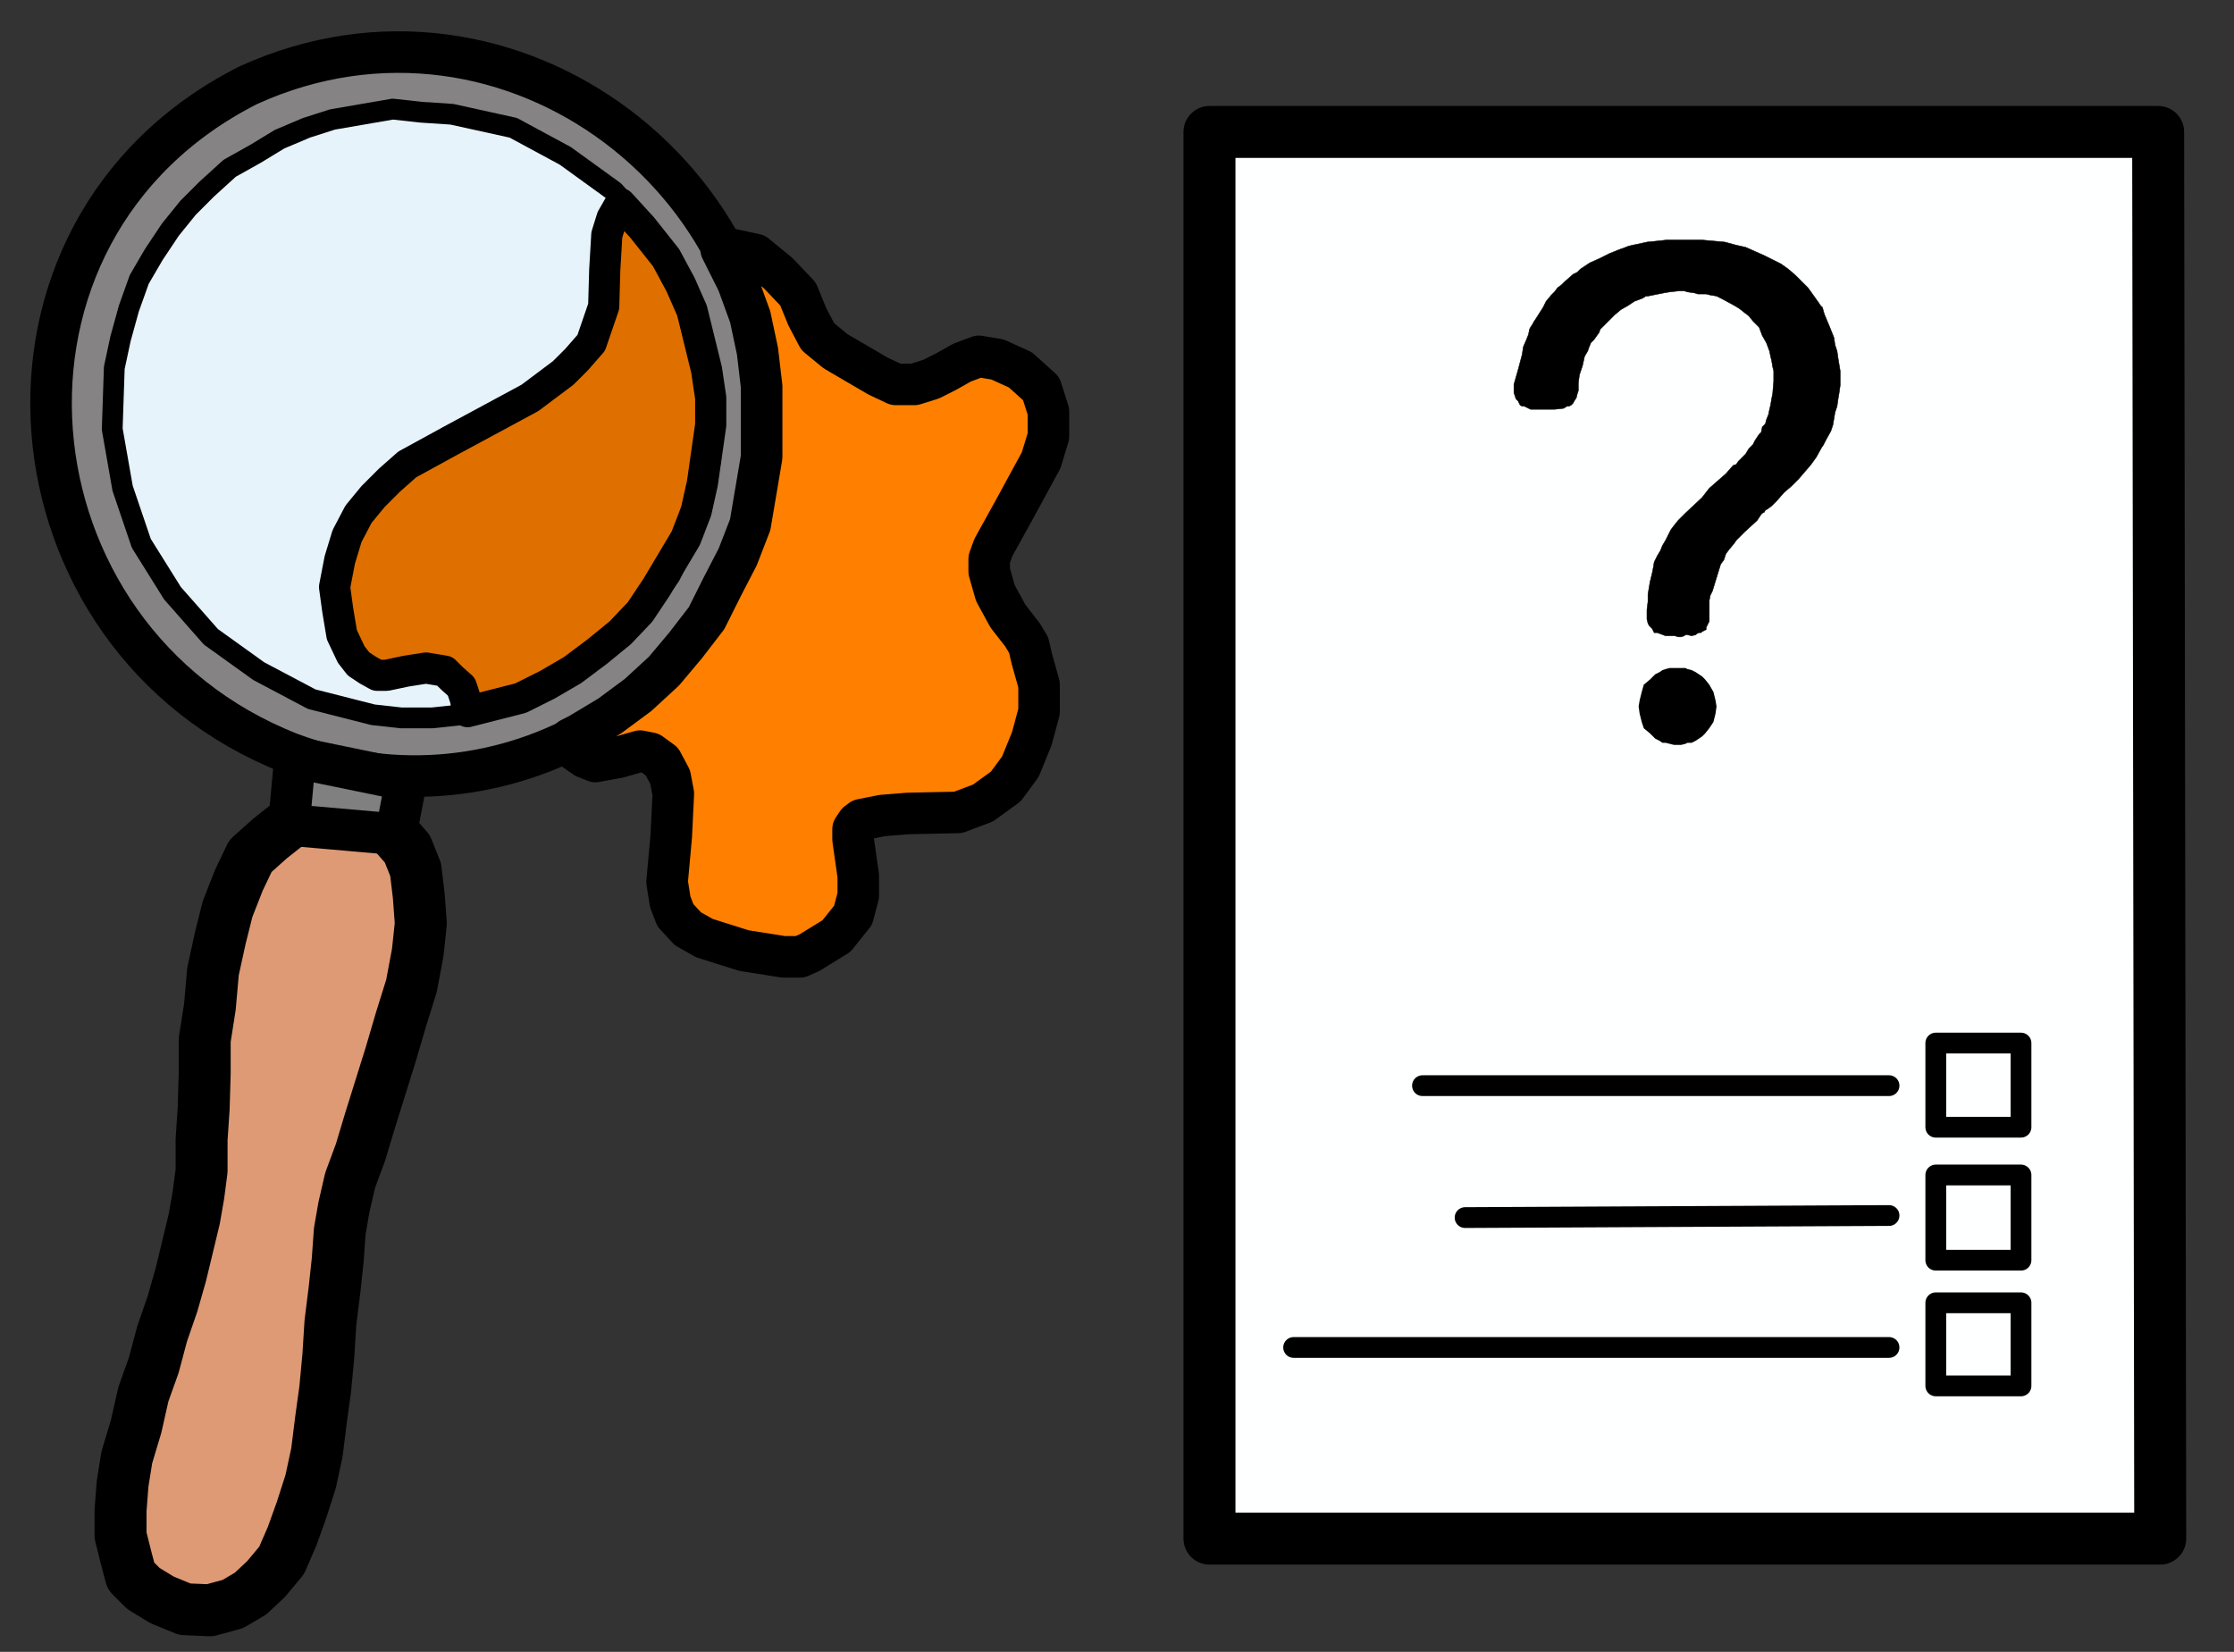 <?xml version="1.0" encoding="utf-8"?>
<!-- Generator: Adobe Illustrator 28.5.0, SVG Export Plug-In . SVG Version: 9.03 Build 54727)  -->
<svg version="1.1" baseProfile="tiny" id="Layer_1" xmlns="http://www.w3.org/2000/svg" xmlns:xlink="http://www.w3.org/1999/xlink"
	 x="0px" y="0px" viewBox="0 0 215 159" overflow="visible" xml:space="preserve">
<rect x="0" y="0" width="215" height="159" fill="#333333" stroke="none"/>
<polygon fill-rule="evenodd" fill="#858383" points="73.6,45.2 73.9,38.1 72.6,31.4 70.2,25 66.7,19.2 62.3,14.3 56.9,10.2 
	50.7,7.2 44.1,5.4 40.3,5 36.8,5 33.4,5.2 30.2,6.1 27.1,7 23.9,8.2 21.2,9.8 18.4,11.5 15.8,13.7 13.6,16 11.4,18.5 9.6,21.3 
	8.1,24.4 6.8,27.6 5.6,31 5.1,34.3 4.9,41.5 6,48.3 8.4,54.5 12.1,60.3 16.4,65.3 21.7,69.5 27.9,72.5 34.7,74.3 38.2,74.8 
	41.8,74.8 45.1,74.3 48.4,73.8 51.5,72.7 54.7,71.6 57.5,70 60.2,67.9 62.8,65.9 65.1,63.5 67.3,60.9 69,58.1 70.6,55.4 71.8,52.2 
	72.9,48.8 "/>
<path fill="none" stroke="#000000" stroke-width="4" stroke-linecap="round" stroke-linejoin="round" stroke-miterlimit="10" d="
	M73.6,45.2C76.8,18,49.2-3.3,23.9,8.2c-27.7,14-24,53.3,4,64.3C48.4,80.2,70.7,66.9,73.6,45.2"/>
<polygon fill-rule="evenodd" fill="#E6F3FB" points="68.4,44.3 68.6,38.3 67.6,32.8 65.7,27.4 62.8,22.6 59.1,18.4 54.4,15 
	49.4,12.3 43.5,11 40.5,10.8 37.8,10.5 34.9,11 32,11.5 29.5,12.3 26.9,13.4 24.6,14.8 22.1,16.2 19.9,18.2 18.1,20 16.4,22.1 
	14.8,24.5 13.4,26.9 12.4,29.7 11.6,32.6 11,35.4 10.8,41.3 11.8,47 13.6,52.3 16.6,57.1 20.3,61.3 24.9,64.6 30,67.3 35.9,68.8 
	38.6,69.1 41.6,69.1 44.4,68.8 47.1,68.4 49.9,67.3 52.5,66.3 54.9,65 57.1,63.4 59.2,61.8 61.3,59.7 63,57.5 64.5,55.4 65.8,52.7 
	67,49.9 67.8,47.2 "/>
<polyline fill="none" stroke="#000000" stroke-width="2" stroke-linecap="round" stroke-linejoin="round" stroke-miterlimit="10" points="
	68.4,44.3 68.6,38.3 67.6,32.8 65.7,27.4 62.8,22.6 59.1,18.4 54.4,15 49.4,12.3 43.5,11 40.5,10.8 37.8,10.5 34.9,11 32,11.5 
	29.5,12.3 26.9,13.4 24.6,14.8 22.1,16.2 19.9,18.2 18.1,20 16.4,22.1 14.8,24.5 13.4,26.9 12.4,29.7 11.6,32.6 11,35.4 10.8,41.3 
	11.8,47 13.6,52.3 16.6,57.1 20.3,61.3 24.9,64.6 30,67.3 35.9,68.8 38.6,69.1 41.6,69.1 44.4,68.8 47.1,68.4 49.9,67.3 52.5,66.3 
	54.9,65 57.1,63.4 59.2,61.8 61.3,59.7 63,57.5 64.5,55.4 65.8,52.7 67,49.9 67.8,47.2 68.4,44.3 "/>
<polygon fill-rule="evenodd" fill="#DD9A75" points="32.9,78.3 35.6,78.9 37.8,80.1 39.2,81.7 40,83.7 40.3,86.2 40.5,88.9 
	40.2,91.7 39.6,94.9 38.6,98.1 37.6,101.5 36.6,104.7 35.6,107.9 34.7,110.9 33.7,113.6 33.1,116.2 32.7,118.5 32.5,121.3 
	32.2,124.1 31.8,127.3 31.6,130.5 31.3,133.7 30.9,136.6 30.5,139.8 29.9,142.6 29,145.4 28.1,147.9 27.1,150.2 25.6,152 
	24.1,153.4 22.4,154.4 20.2,155 17.8,154.9 15.6,154 13.8,152.9 12.6,151.7 12.1,149.8 11.6,147.8 11.6,145.4 11.8,142.8 
	12.2,140.3 13.1,137.3 13.8,134.2 14.8,131.4 15.6,128.4 16.6,125.5 17.4,122.7 18.1,119.8 18.7,117.3 19.1,115 19.4,112.7 
	19.4,109.7 19.6,106.7 19.7,103.3 19.7,100.1 20.2,96.9 20.5,93.5 21.2,90.3 21.9,87.5 23,84.7 24.1,82.4 26,80.7 27.9,79.2 
	30,78.5 "/>
<polyline fill="none" stroke="#000000" stroke-width="5" stroke-linecap="round" stroke-linejoin="round" stroke-miterlimit="10" points="
	32.9,78.3 35.6,78.9 37.8,80.1 39.2,81.7 40,83.7 40.3,86.2 40.5,88.9 40.2,91.7 39.6,94.9 38.6,98.1 37.6,101.5 36.6,104.7 
	35.6,107.9 34.7,110.9 33.7,113.6 33.1,116.2 32.7,118.5 32.5,121.3 32.2,124.1 31.8,127.3 31.6,130.5 31.3,133.7 30.9,136.6 
	30.5,139.8 29.9,142.6 29,145.4 28.1,147.9 27.1,150.2 25.6,152 24.1,153.4 22.4,154.4 20.2,155 17.8,154.9 15.6,154 13.8,152.9 
	12.6,151.7 12.1,149.8 11.6,147.8 11.6,145.4 11.8,142.8 12.2,140.3 13.1,137.3 13.8,134.2 14.8,131.4 15.6,128.4 16.6,125.5 
	17.4,122.7 18.1,119.8 18.7,117.3 19.1,115 19.4,112.7 19.4,109.7 19.6,106.7 19.7,103.3 19.7,100.1 20.2,96.9 20.5,93.5 21.2,90.3 
	21.9,87.5 23,84.7 24.1,82.4 26,80.7 27.9,79.2 30,78.5 32.9,78.3 "/>
<polygon fill-rule="evenodd" fill="#DF7000" stroke="#000000" stroke-width="2.01" stroke-linecap="round" stroke-linejoin="round" stroke-miterlimit="10" points="
	64.1,24.8 63,23.4 61.8,21.9 60.9,20.8 59.7,19.6 59.2,20.2 58.9,21 58.7,21.8 58.4,22.6 58.4,24.4 58.2,26.2 58.2,27.8 58.1,29.5 
	57.7,31.4 57.3,32.2 56.9,33 55.7,34.6 54.2,35.9 52.5,37.2 51,38.3 49,39.3 47.1,40.6 43.4,42.5 41.2,43.4 39.2,44.9 37.5,46.3 
	36.6,47 35.9,47.8 34.5,49.5 33.8,50.5 33.4,51.6 33.1,52.7 32.7,53.9 32.5,55.2 32.5,56.5 32.5,58.7 32.7,60 32.9,61.1 33.2,62.1 
	33.8,63 34.5,63.9 35.4,64.5 36.3,65 36.8,65 37.2,65 38.2,65 39.1,64.6 40,64.5 41,64.3 41.8,64.3 42.8,64.6 43.2,65 43.5,65.3 
	44.1,65.7 44.4,66.1 44.6,66.8 44.8,67.3 45,68.5 47.6,67.9 50.1,67.2 51.3,66.6 52.7,65.9 53.9,65.3 55.1,64.5 56.3,63.7 
	57.5,62.9 59.7,60.9 60.7,60 61.6,58.9 62.5,57.7 63.2,56.8 64.1,55.5 64.8,54.3 66,51.8 67,49.2 67.8,46.5 68.2,43.8 68.4,42.4 
	68.4,41.2 68.4,39.7 68.4,38.3 68,35.6 67.4,32.8 66.6,29.9 65.5,27.4 64.6,26.2 "/>
<polyline fill="none" stroke="#000000" stroke-width="3" stroke-linecap="round" stroke-linejoin="round" stroke-miterlimit="10" points="
	64.1,24.8 61.8,21.9 59.7,19.6 58.9,21 58.4,22.6 58.2,26 58.1,29.5 56.9,33 55.5,34.6 54.2,35.9 51,38.3 43.4,42.4 39.2,44.7 
	37.5,46.2 35.9,47.8 34.5,49.5 33.4,51.6 32.7,53.9 32.2,56.5 32.5,58.7 32.9,61.1 33.8,63 34.5,63.9 35.4,64.5 36.3,65 37.2,65 
	39.1,64.6 41,64.3 42.8,64.6 43.5,65.3 44.4,66.1 44.8,67.3 45,68.5 50.1,67.2 52.7,65.9 55.1,64.5 57.5,62.7 59.7,60.9 61.6,58.9 
	63.2,56.5 66,51.8 67,49.2 67.6,46.5 68.4,40.9 68.4,38.3 68,35.6 66.6,29.9 65.5,27.4 64.1,24.8 "/>
<polygon fill-rule="evenodd" fill="#FF8000" stroke="#000000" stroke-width="2.002" stroke-linecap="round" stroke-linejoin="round" stroke-miterlimit="10" points="
	98.2,35.6 97,34.9 96.6,34.8 96.2,34.6 95.2,34.3 94.2,34.3 93.4,34.6 92.6,34.9 91,35.8 89.6,36.5 88.9,36.7 88,37 87.3,37.2 
	86.4,37 85.5,36.7 84.5,36.2 83.5,35.6 82.5,34.9 80.4,33.8 79.5,33.2 79.1,32.8 78.7,32.4 78.4,32.1 78.1,31.5 77.7,30.5 
	77.3,29.5 76.8,28.3 76,27.4 74.9,26.3 74,25.3 73.3,25 72.7,24.5 72.2,24.4 71.6,24.2 71,24 70.4,24 69.5,24 70.4,25.6 71,27.2 
	71.6,28.8 72.2,30.5 72.6,32.2 72.9,34 73.3,37.2 73.6,40.6 73.3,44 73.1,45.6 72.9,47.3 72.6,48.9 72.2,50.5 71.6,52.2 71,53.6 
	70.4,55.2 69.5,56.5 68.8,58.1 68,59.5 67,60.9 66,62.1 63.9,64.6 62.6,65.9 61.4,66.9 60,68.2 58.7,69.1 57.3,70 55.7,70.9 
	54.9,71.1 55.1,71.7 55.3,72.2 56,72.5 56.3,72.9 56.9,73.2 57.5,73.3 57.9,73.3 58.4,73.3 59.5,72.9 60.7,72.5 61.6,72.3 
	62.6,72.5 63.2,72.9 63.7,73.3 64.1,73.5 64.2,73.9 64.5,74.8 64.6,75.5 64.8,76.4 64.8,78.5 64.6,80.5 64.5,82.6 64.2,84.9 
	64.5,85.9 64.5,86.8 64.8,87.5 65,88.4 65.7,88.7 66.2,89.4 67,89.9 67.8,90.3 68.6,90.6 69.5,91.2 71.6,91.5 72.6,91.9 73.6,91.9 
	75.4,92.1 77,92.1 77.6,91.9 77.9,91.7 79.5,90.9 80.7,90.1 81.1,89.7 81.4,89 82.1,88.1 82.5,87.3 82.6,86.3 82.6,85.3 82.6,84.3 
	82.5,82.4 82.1,80.8 82.1,80.3 82.3,79.8 82.5,79.2 82.9,78.9 83.7,78.7 84.9,78.5 86.1,78.5 87.4,78.5 90.1,78.3 92.2,78.2 
	93.4,78 94.6,77.3 95.8,76.5 96.8,75.7 97.6,74.8 98.4,73.8 98.6,73.2 99,72.5 99.3,71.4 99.9,70 100,68.5 100,67.3 100,65.9 
	99.9,64.6 99.3,63.4 99,62.1 98.4,61.1 97.2,59.3 96.5,58.4 95.8,57.1 95.5,56.1 95.2,55 95.2,54.3 95.2,53.8 95.5,53.1 95.6,52.7 
	96.6,51 97.7,48.9 99.2,46.7 99.9,45.6 100.2,44.3 100.8,43.1 100.9,42 100.9,40.8 100.9,40.1 100.9,39.6 100.8,39.2 100.8,38.7 
	100.2,37.4 99.9,37 99.3,36.4 "/>
<polyline fill="none" stroke="#000000" stroke-width="4" stroke-linecap="round" stroke-linejoin="round" stroke-miterlimit="10" points="
	98.2,35.6 96,34.6 94.2,34.3 92.6,34.9 91,35.8 89.6,36.5 88,37 86.2,37 84.5,36.2 80.4,33.8 78.7,32.4 77.7,30.5 76.8,28.3 
	74.9,26.3 72.7,24.5 70.4,24 69.4,24 71,27.2 72.2,30.5 72.9,33.8 73.3,37.2 73.3,44 72.2,50.5 71,53.6 69.5,56.5 68,59.5 66,62.1 
	63.9,64.6 61.4,66.9 58.7,68.9 55.7,70.7 54.9,71.1 55.3,72.2 56.3,72.9 57.3,73.3 59.5,72.9 61.6,72.3 62.6,72.5 63.7,73.3 
	64.5,74.8 64.8,76.4 64.6,80.5 64.2,84.9 64.5,86.8 65,88.1 66.2,89.4 67.8,90.3 71.6,91.5 75.4,92.1 77,92.1 77.9,91.7 80.5,90.1 
	82.1,88.1 82.6,86.2 82.6,84.3 82.1,80.8 82.1,79.8 82.5,79.2 82.9,78.9 84.9,78.5 87.4,78.3 92.2,78.2 94.6,77.3 96.8,75.7 
	98.2,73.8 99.3,71.1 100,68.5 100,65.9 99.3,63.4 99,62.1 98.4,61.1 97,59.3 95.8,57.1 95.2,55 95.2,53.8 95.6,52.7 97.7,48.9 
	100.2,44.3 100.9,42 100.9,39.6 100.2,37.4 98.2,35.6 "/>
<polygon fill-rule="evenodd" fill="#808080" points="28.4,72.9 27.8,79.4 38.1,80.3 39.1,75.1 "/>
<polyline fill="none" stroke="#000000" stroke-width="4.01" stroke-linecap="round" stroke-linejoin="round" stroke-miterlimit="10" points="
	28.4,72.9 27.8,79.4 38.1,80.3 39.1,75.1 28.4,72.9 "/>
<polygon fill="#FEFFFF" points="207.9,148.1 116.4,148.1 116.4,12.7 207.7,12.7 "/>
<polyline fill="none" stroke="#000000" stroke-width="5" stroke-linecap="round" stroke-linejoin="round" stroke-miterlimit="10" points="
	207.9,148.1 116.4,148.1 116.4,12.7 207.7,12.7 207.9,148.1 "/>
<line fill="none" stroke="#000000" stroke-width="2" stroke-linecap="round" stroke-linejoin="round" stroke-miterlimit="10" x1="136.9" y1="104.5" x2="181.8" y2="104.5"/>
<line fill="none" stroke="#000000" stroke-width="2" stroke-linecap="round" stroke-linejoin="round" stroke-miterlimit="10" x1="141" y1="117.2" x2="181.8" y2="117"/>
<line fill="none" stroke="#000000" stroke-width="2" stroke-linecap="round" stroke-linejoin="round" stroke-miterlimit="10" x1="124.5" y1="129.7" x2="181.8" y2="129.7"/>
<polyline fill="none" stroke="#000000" stroke-width="2" stroke-linecap="round" stroke-linejoin="round" stroke-miterlimit="10" points="
	194.5,108.5 186.3,108.5 186.3,100.4 194.5,100.4 194.5,108.5 "/>
<polyline fill="none" stroke="#000000" stroke-width="2" stroke-linecap="round" stroke-linejoin="round" stroke-miterlimit="10" points="
	194.5,121.3 186.3,121.3 186.3,113.1 194.5,113.1 194.5,121.3 "/>
<polyline fill="none" stroke="#000000" stroke-width="2" stroke-linecap="round" stroke-linejoin="round" stroke-miterlimit="10" points="
	194.5,133.4 186.3,133.4 186.3,125.4 194.5,125.4 194.5,133.4 "/>
<g id="Artwork_3_1_">
	<g>
		
			<polygon stroke="#000000" stroke-width="4.581197e-02" stroke-linecap="round" stroke-linejoin="round" stroke-miterlimit="10" points="
			176.1,31.5 176.3,32 176.5,32.5 176.6,33.2 176.8,33.8 176.9,34.5 177,35.1 177.1,35.7 177.1,36.5 177.1,37.1 177,37.8 
			176.9,38.4 176.8,39.1 176.6,39.7 176.5,40.3 176.4,40.9 176.2,41.5 175.7,42.4 175.5,42.8 175.3,43.1 174.8,44 174.3,44.7 
			173.7,45.4 173.1,46.1 172.4,46.8 171.7,47.4 171,48.2 170.5,48.7 170.1,49 169.9,49.1 169.8,49.3 169.6,49.4 169.5,49.5 
			169.3,49.8 169.1,50.1 167.9,51.2 167.3,51.8 167.1,52 166.9,52.3 166.4,52.9 166.1,53.3 165.9,53.9 165.6,54.3 165.2,55.6 
			164.8,56.9 164.6,57.3 164.5,57.8 164.5,58.3 164.5,58.9 164.5,59.3 164.5,59.6 164.5,59.8 164.3,60.2 164.2,60.4 164.2,60.6 
			164,60.7 163.8,60.8 163.7,60.9 163.5,60.9 163.3,61 163.2,61.1 162.8,61.2 162.4,61.1 162.2,61.1 162.1,61.2 161.8,61.3 
			161.5,61.3 161.2,61.2 161.1,61.2 160.3,61.2 159.5,60.9 159.2,60.9 159.1,60.7 159.1,60.7 159,60.5 158.7,60.2 158.6,60 
			158.5,59.6 158.5,59.3 158.5,58.7 158.6,57.9 158.6,57.2 158.7,56.6 158.8,56 159,55.2 159.1,54.7 159.2,54.1 159.5,53.5 
			159.8,53 160,52.5 160.3,52 160.8,51 161.1,50.6 161.5,50.1 161.8,49.8 162.2,49.4 163.8,47.9 164.5,47 165.3,46.3 166.1,45.6 
			166.8,44.8 167.1,44.7 167.3,44.4 168,43.7 168.3,43.2 168.7,42.8 168.9,42.4 169.1,42.1 169.3,41.8 169.5,41.6 169.6,41.1 
			169.9,40.8 170,40.4 170.2,39.9 170.3,39.4 170.4,39 170.5,38.4 170.6,37.9 170.7,36.7 170.7,36.3 170.7,35.7 170.6,35.3 
			170.5,34.7 170.4,34.3 170.3,33.8 170,33 169.6,32.3 169.3,31.5 168.7,30.9 168.3,30.4 167.9,30.1 167.4,29.7 166.9,29.4 
			165.8,28.8 165.2,28.5 164.6,28.4 164.2,28.3 164.1,28.3 163.8,28.3 163.4,28.3 163.1,28.2 162.4,28.1 162.1,28 161.6,28 
			160.7,28.1 160.1,28.2 159.6,28.3 159.1,28.4 158.6,28.5 158.4,28.5 158.1,28.7 157.3,29 156.7,29.4 156,29.8 155.4,30.3 
			154.9,30.8 154.3,31.4 154,31.7 153.9,32 153.4,32.7 153.1,33 152.9,33.5 152.8,33.8 152.5,34.3 152.3,35.2 152,36.1 151.9,36.9 
			151.9,37.6 151.8,37.9 151.7,38.3 151.5,38.6 151.4,38.8 151.2,39 151,39.1 150.8,39.1 150.5,39.3 149.6,39.4 148.9,39.4 
			148.5,39.4 148.1,39.4 147.7,39.4 147.3,39.4 146.7,39.1 146.5,39.1 146.3,39 146.2,38.8 146.1,38.6 145.9,38.4 145.8,38.1 
			145.7,37.8 145.7,37.6 145.7,37.3 145.7,37 146.1,35.6 146.5,34.1 146.6,33.4 146.9,32.7 147.1,32.2 147.2,31.7 147.3,31.5 
			147.5,31.2 147.6,31 147.8,30.7 148.5,29.6 148.8,29 149.3,28.4 149.6,28.1 149.9,27.7 150.3,27.4 150.6,27.1 151.4,26.4 
			151.8,26.2 152.1,25.9 153,25.3 153.9,24.9 154.9,24.4 155.4,24.2 155.9,24 156.2,23.9 156.7,23.7 157.1,23.6 157.6,23.5 
			158.5,23.3 159.5,23.2 160.4,23.1 160.9,23.1 161.4,23.1 162.6,23.1 163.2,23.1 163.8,23.1 164.9,23.2 166,23.3 167.1,23.6 
			168,23.8 168.9,24.2 169.8,24.6 170.6,25 171.4,25.4 172.1,25.9 172.8,26.5 173.4,27.1 174,27.7 174.5,28.4 175,29.1 175.2,29.4 
			175.4,29.6 175.5,30 175.6,30.3 		"/>
		<polygon points="164.1,70.6 164.5,70.1 164.9,69.5 165.1,68.7 165.2,68 165.1,67.4 164.9,66.6 164.5,65.9 164.1,65.4 163.8,65.1 
			163.5,64.9 163.2,64.7 162.8,64.5 162.4,64.4 162.2,64.3 161.8,64.3 161.4,64.3 161.1,64.3 160.7,64.3 160.3,64.4 160,64.5 
			159.7,64.7 159.3,64.9 159.1,65.1 158.8,65.4 158.2,65.9 158,66.6 157.8,67.4 157.7,68 157.8,68.7 158,69.5 158.2,70.1 
			158.8,70.6 159.1,70.9 159.3,71.1 159.7,71.3 160,71.5 160.3,71.5 160.7,71.6 161.1,71.7 161.4,71.7 161.8,71.7 162.2,71.6 
			162.4,71.5 162.8,71.5 163.2,71.3 163.5,71.1 163.8,70.9 		"/>
	</g>
</g>
</svg>
